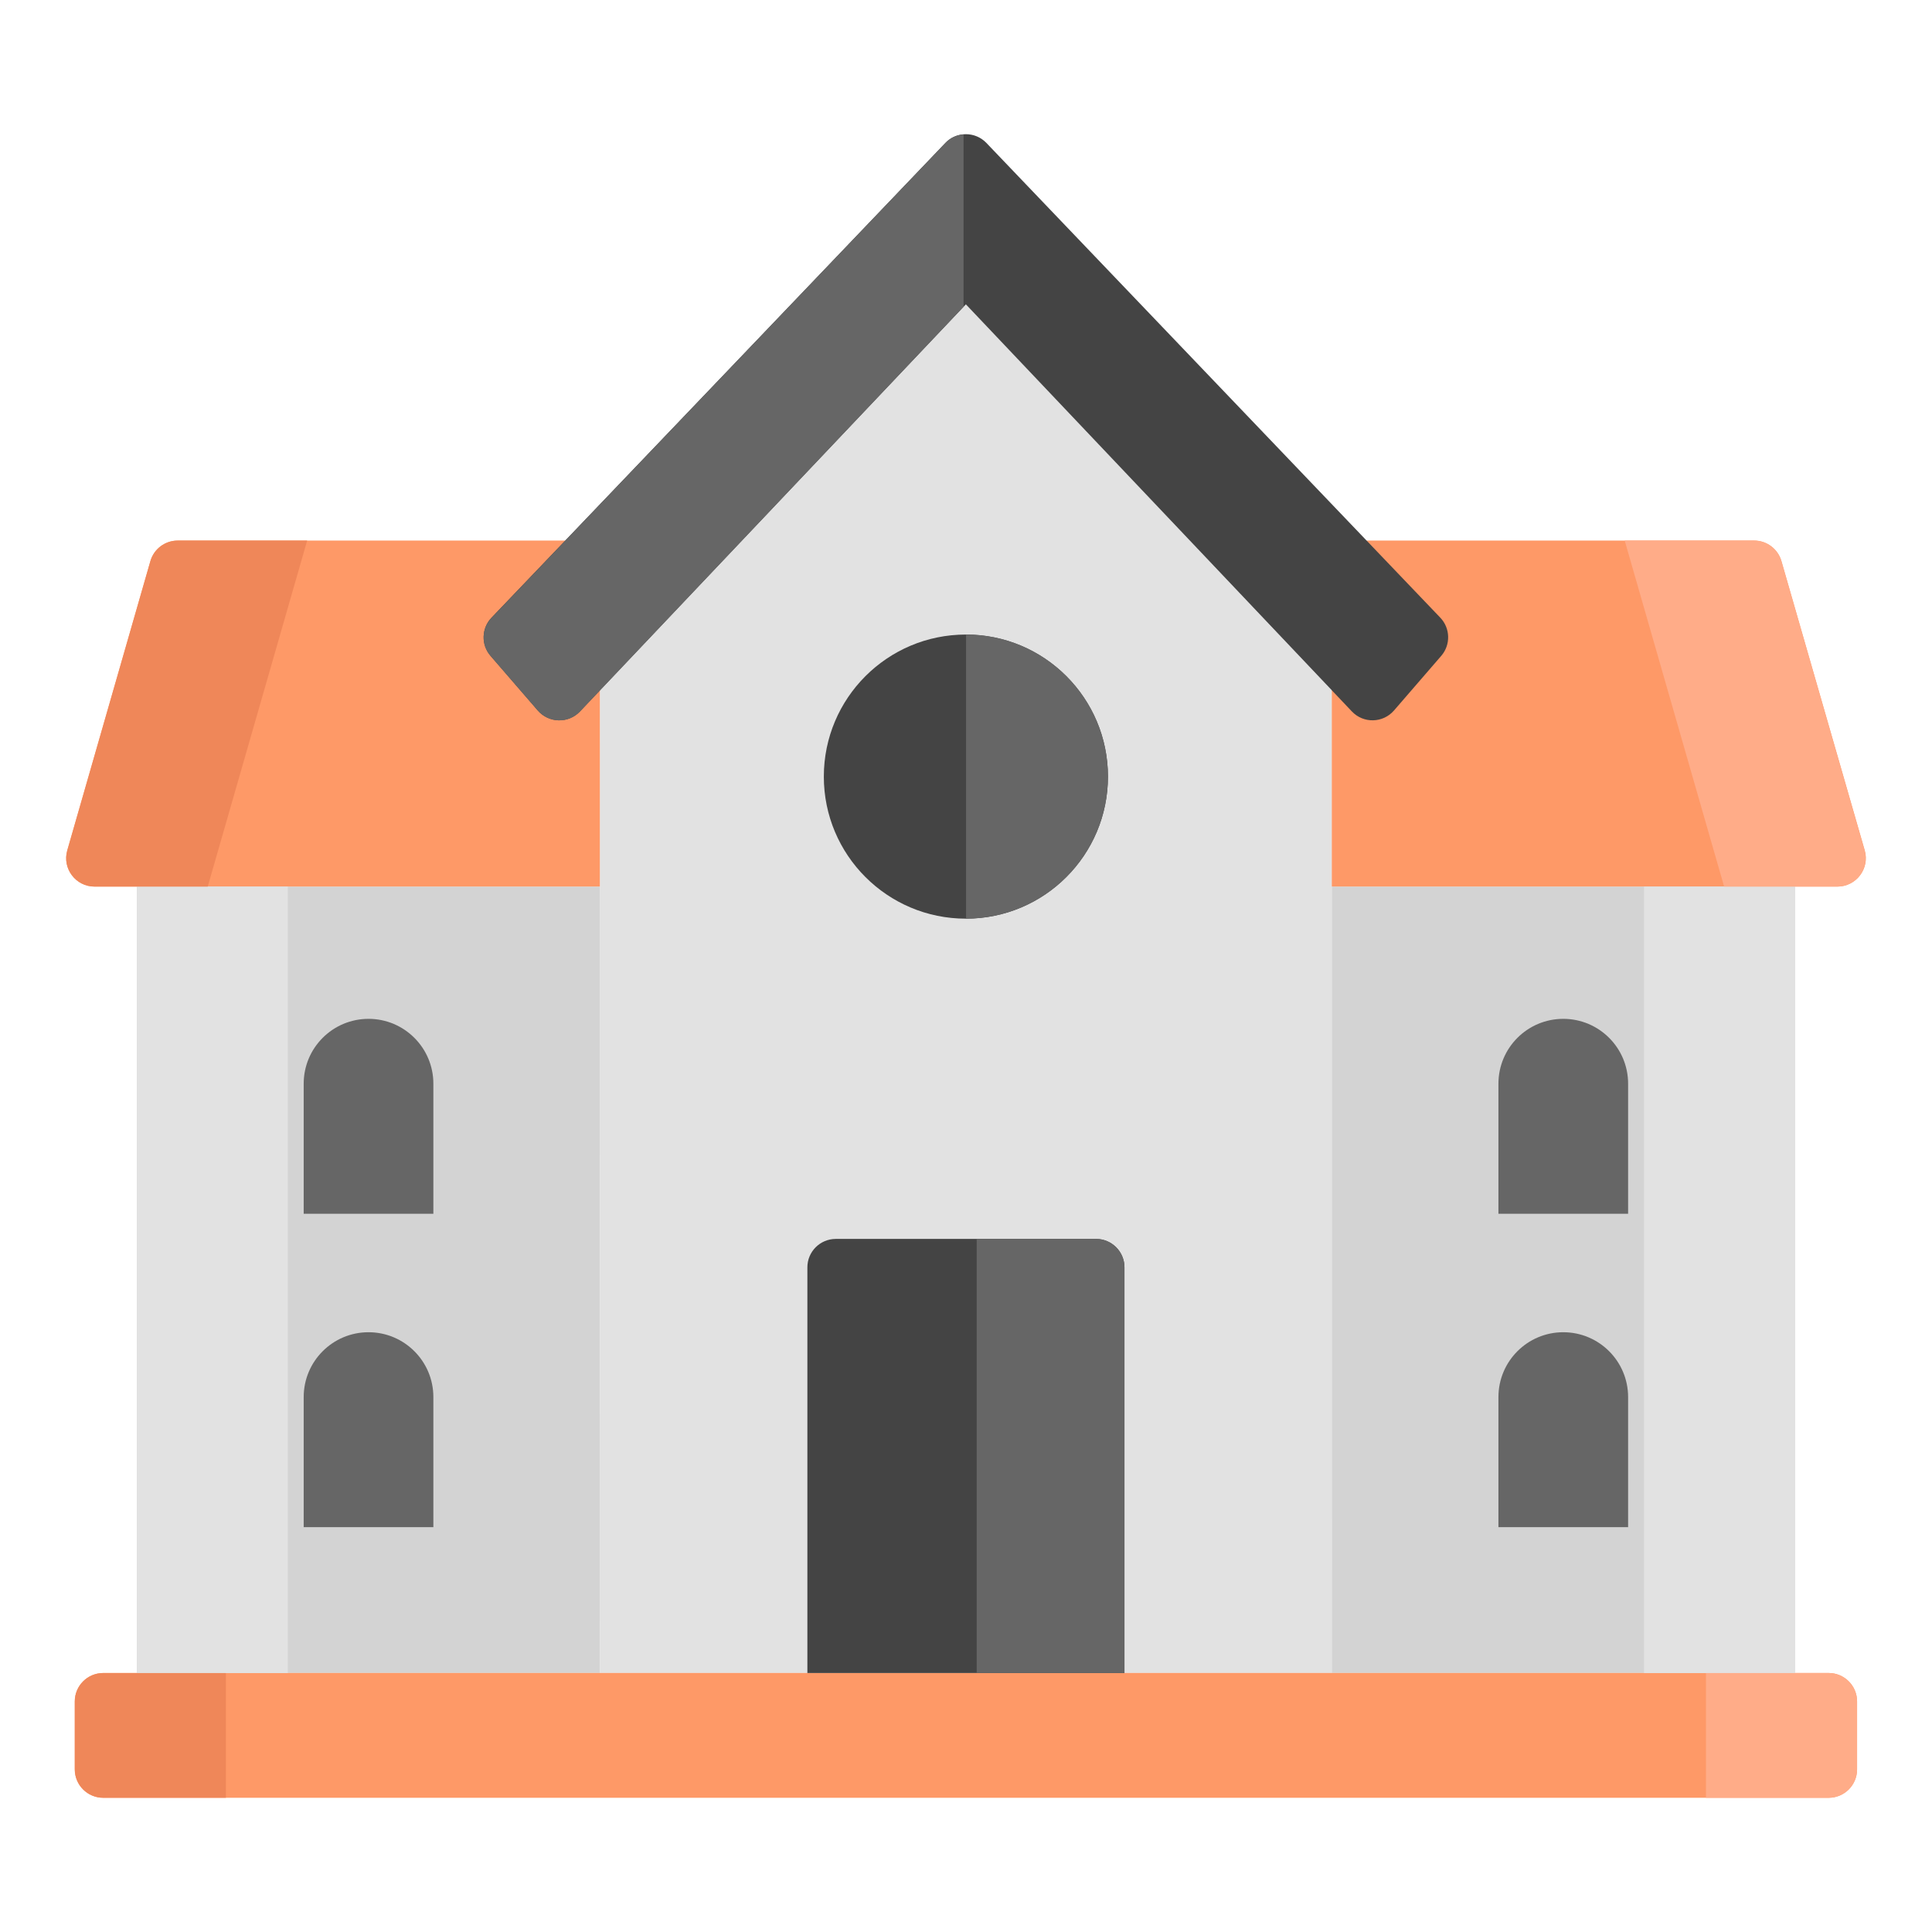 <?xml version="1.0" encoding="UTF-8"?> <svg xmlns="http://www.w3.org/2000/svg" id="Layer_1" height="512" viewBox="0 0 68 68" width="512"> <g> <path d="m46.872 31.204h16.304v27.68h-16.304z" fill="#d3d3d3"></path> <path d="m4.818 31.204h16.304v27.68h-16.304z" fill="#d3d3d3"></path> <path d="m21.121 24.295v6.909h-17.792c-.665 0-1.145-.637-.961-1.276l2.925-10.178c.123-.429.515-.724.961-.724h13.64" fill="#fe9967"></path> <path d="m48.098 19.026h13.64c.446 0 .837.295.961.723l2.934 10.178c.184.639-.296 1.277-.961 1.277h-17.801v-6.909" fill="#fe9967"></path> <path d="m46.872 58.884-.002-34.589-12.873-13.582-12.877 13.582.002 34.589z" fill="#e2e2e2"></path> <path d="m2.633 62.276v-2.393c0-.552.448-1 1-1h60.729c.552 0 1 .448 1 1v2.393c0 .552-.448 1-1 1h-60.729c-.552 0-1-.448-1-1z" fill="#fe9967"></path> <path d="m4.821 31.206h5.31v27.68h-5.31z" fill="#e2e2e2"></path> <path d="m10.811 19.026-3.5 12.18h-3.982c-.665 0-1.145-.637-.961-1.276l2.925-10.18c.123-.429.515-.724.961-.724z" fill="#ef8759"></path> <path d="m7.951 58.886v4.39h-4.32c-.552 0-1-.448-1-1v-2.39c0-.552.448-1 1-1z" fill="#ef8759"></path> <path d="m57.864 31.206h5.31v27.68h-5.31z" fill="#e2e2e2"></path> <path d="m57.184 19.026 3.5 12.18h3.982c.665 0 1.145-.637.961-1.276l-2.925-10.18c-.123-.429-.515-.724-.961-.724z" fill="#ffac88"></path> <path d="m60.044 58.886v4.39h4.32c.552 0 1-.448 1-1v-2.39c0-.552-.448-1-1-1z" fill="#ffac88"></path> <path d="m33.996 10.713-13.585 14.328c-.407.429-1.095.413-1.482-.034l-1.663-1.923c-.337-.39-.323-.972.034-1.345l15.973-16.707c.394-.412 1.052-.412 1.446 0l15.974 16.707c.356.373.371.955.034 1.345l-1.663 1.923c-.387.447-1.075.463-1.482.034z" fill="#444"></path> <path d="m33.914 4.734v6.06l-13.5 14.25c-.41.43-1.1.41-1.49-.04l-1.66-1.92c-.34-.39-.32-.97.04-1.34l15.97-16.71c.17-.19.41-.29.64-.3z" fill="#666"></path> <path d="m39.577 58.884h-11.16v-14.278c0-.552.448-1 1-1h9.16c.552 0 1 .448 1 1z" fill="#444"></path> <path d="m34.376 43.606v15.278h5.202v-14.278c0-.552-.448-1-1-1z" fill="#666"></path> <g> <circle cx="33.996" cy="27.334" fill="#444" r="5"></circle> </g> <g> <path d="m34.001 22.334v9.999c2.759-.002 4.996-2.24 4.996-5-0-2.76-2.236-4.997-4.996-5z" fill="#666"></path> </g> <g fill="#666"> <g> <path d="m15.252 42.721h-4.563v-4.579c0-1.26 1.022-2.282 2.282-2.282 1.26 0 2.282 1.022 2.282 2.282v4.579z"></path> <path d="m15.252 53.751h-4.563v-4.579c0-1.26 1.022-2.282 2.282-2.282 1.26 0 2.282 1.022 2.282 2.282v4.579z"></path> </g> <g> <path d="m52.741 42.721h4.563v-4.579c0-1.26-1.022-2.282-2.282-2.282-1.26 0-2.282 1.022-2.282 2.282v4.579z"></path> <path d="m52.741 53.751h4.563v-4.579c0-1.26-1.022-2.282-2.282-2.282-1.26 0-2.282 1.022-2.282 2.282v4.579z"></path> </g> </g> </g> </svg> 